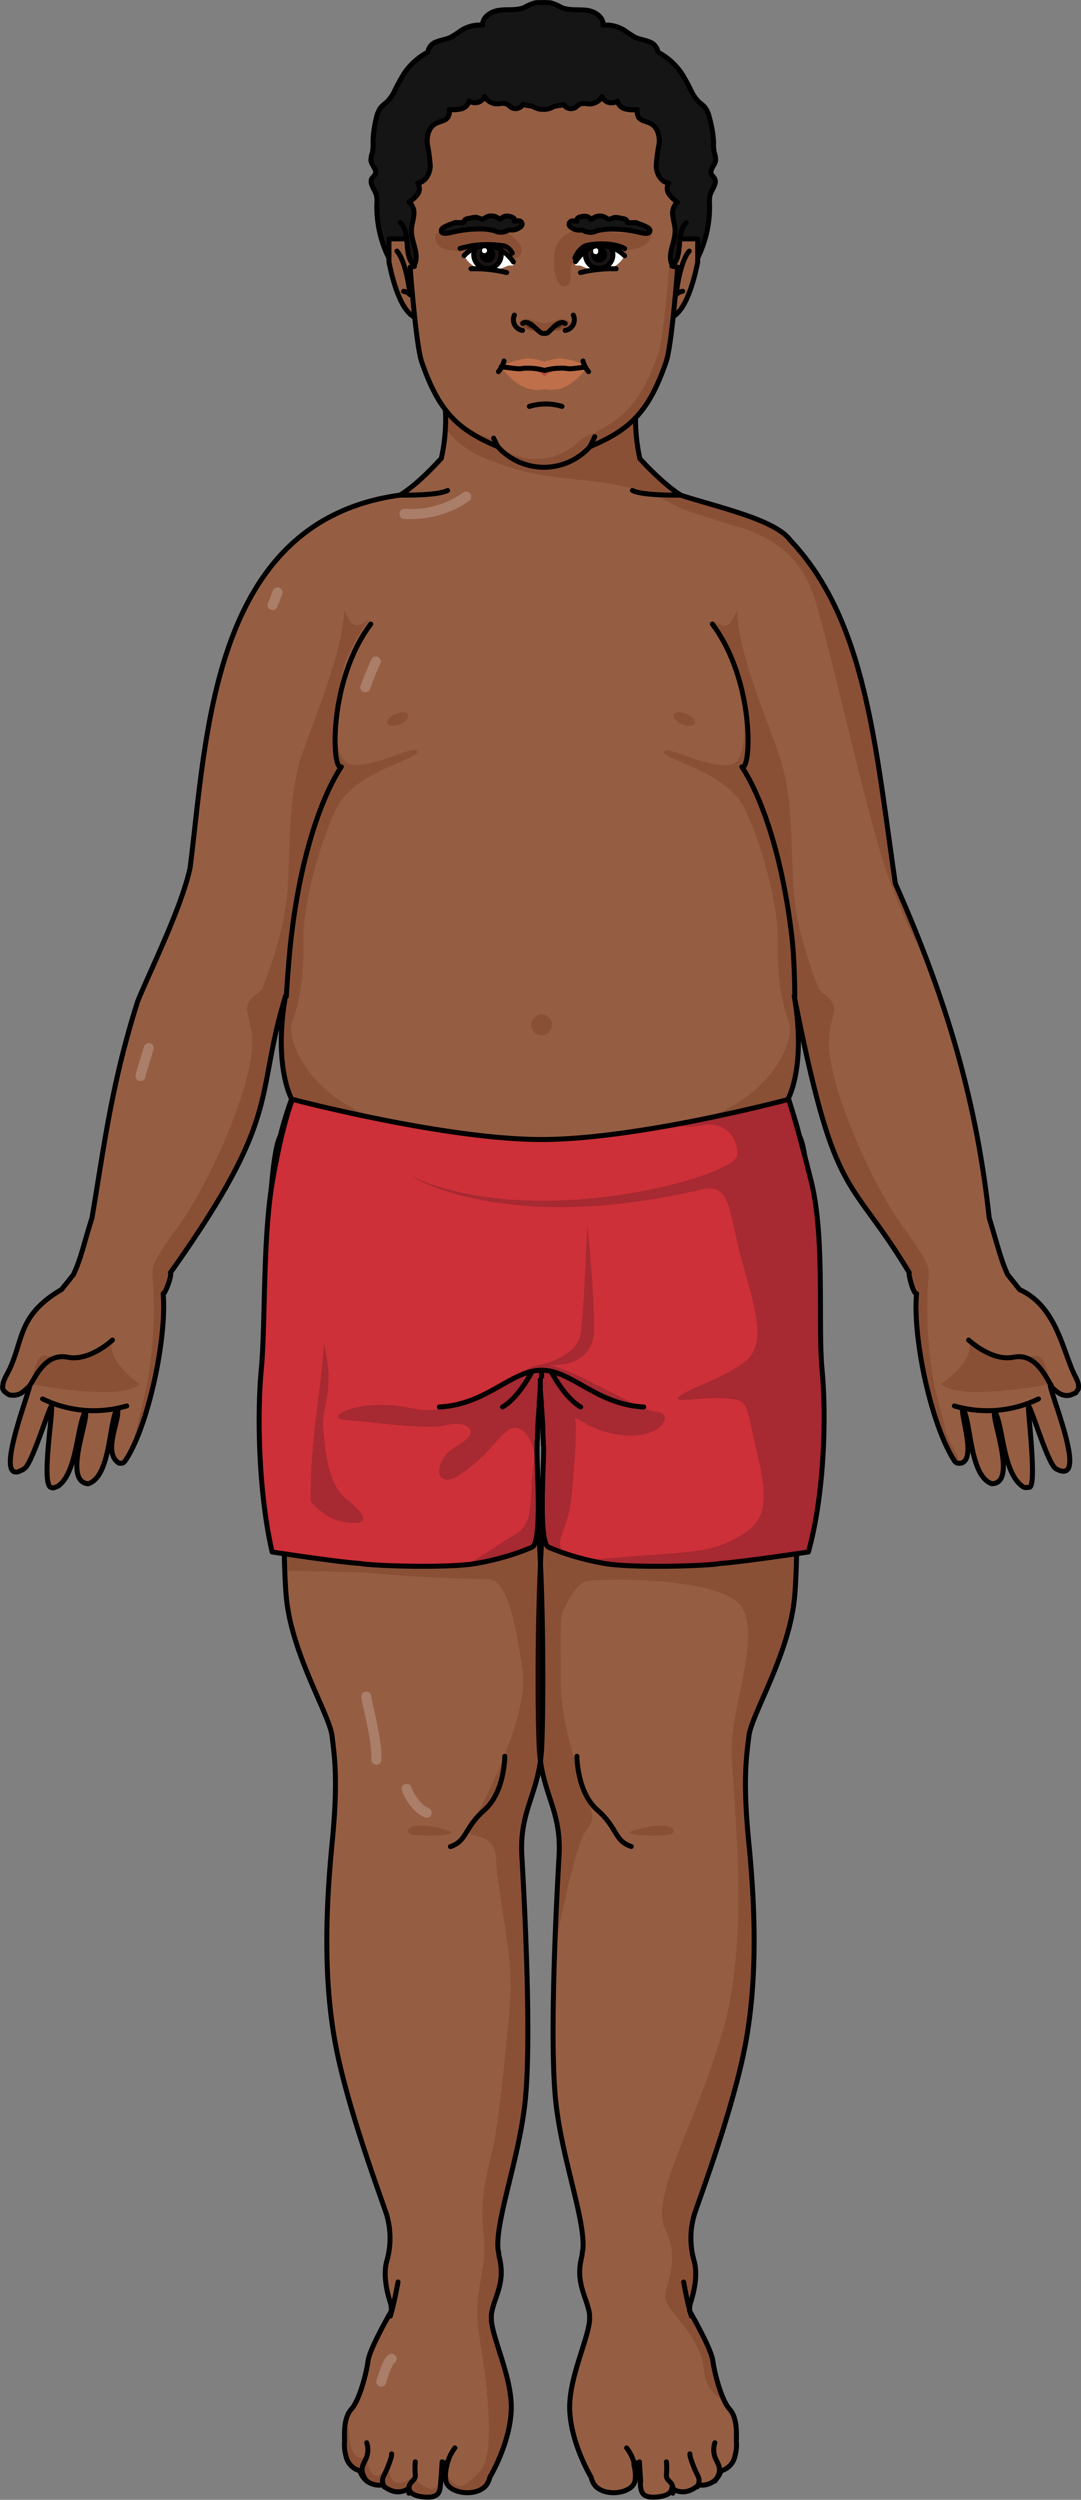 <svg id="Camada_1" data-name="Camada 1" xmlns="http://www.w3.org/2000/svg" xmlns:xlink="http://www.w3.org/1999/xlink" width="217.36" height="502.24" viewBox="0 0 217.36 502.24"><rect x="0" y="0" width="217.36" height="502.24" fill="#808080" stroke="none"/><defs><clipPath id="clip-path"><path d="M93.31,51.41a6.45,6.45,0,0,1,4.8-2.14c2.86.14,5.29,3.1,5.22,3.73s-.65.13-1.43.49a8.71,8.71,0,0,1-5.15.71A6.23,6.23,0,0,1,93.31,51.41Z" fill="none"/></clipPath><clipPath id="clip-path-2"><path d="M125.6,51.41a6.45,6.45,0,0,0-4.8-2.14c-2.86.14-5.29,3.1-5.22,3.73s.65.13,1.43.49a8.71,8.71,0,0,0,5.15.71A6.23,6.23,0,0,0,125.6,51.41Z" fill="none"/></clipPath></defs><title>afro_boy_fat_anatomic_front</title><path d="M143.05,35c-.45-.91.73-1.8.85-2.8a4.6,4.6,0,0,0-.3-1.62,9.71,9.71,0,0,1-.12-2.09,21.62,21.62,0,0,0-.84-4.85,5.08,5.08,0,0,0-1-2.2,11.54,11.54,0,0,0-1.06-.91,7.5,7.5,0,0,1-1.56-2.21,37.91,37.91,0,0,0-2-3.64,13.15,13.15,0,0,0-4.72-4.2,2.6,2.6,0,0,0-1.83-2.11c-.92-.37-1.94-.48-2.82-.91a21.56,21.56,0,0,1-2-1.31,7.09,7.09,0,0,0-4.39-1.1c.12-1.68-1.73-2.83-3.4-3s-3.43.1-5-.56a8.09,8.09,0,0,0-2.24-.94,28.44,28.44,0,0,0-2.92,0,8.09,8.09,0,0,0-2.24.94c-1.55.66-3.31.36-5,.56s-3.52,1.36-3.4,3a7.06,7.06,0,0,0-4.38,1.1,23,23,0,0,1-2,1.31c-.89.43-1.9.54-2.82.91a2.58,2.58,0,0,0-1.83,2.11,13,13,0,0,0-4.72,4.2,37.91,37.91,0,0,0-2,3.64,7.69,7.69,0,0,1-1.56,2.21,11.54,11.54,0,0,0-1.06.91,5.08,5.08,0,0,0-1,2.2A21.63,21.63,0,0,0,75,28.52a9.71,9.71,0,0,1-.11,2.09,4.61,4.61,0,0,0-.31,1.62c.13,1,1.31,1.89.86,2.8a8.81,8.81,0,0,1-.62.75c-.68,1,.54,2.26.87,3.46a5.48,5.48,0,0,1,.09,1.62,23.08,23.08,0,0,0,2.45,11.07l31,.43,31-.43a23.07,23.07,0,0,0,2.44-11.07,5.49,5.49,0,0,1,.1-1.62c.32-1.2,1.54-2.42.86-3.46C143.48,35.51,143.19,35.32,143.05,35Z" fill="#151516" stroke="#000" stroke-linecap="round" stroke-linejoin="round"/><path d="M107.94,291.78c0-3.35.84-13.59,1-15,.08,1,.49,5.9.75,10.05.11-2.18.16-4.36.08-6.55-.15-4.34-.53-8.68-.78-13-.45-7.72-.78-15.45-.85-23.18H67.47l-.15,1.85-1.75.13s-4.54,10.74-8,33.52c0,0-1.06,29.79,0,41.28s8.67,23.51,9.2,27.93,1.23,9,0,21.57-1.81,27,.68,40.3,9.61,32,10.3,34.3a16.64,16.64,0,0,1,0,9.37c-.79,3,.21,6.68.8,8.46a8.94,8.94,0,0,1,.15,1.48c-.94,1.64-4.38,7.75-4.69,10-.35,2.65-1.76,7.95-3.35,9.72s-1.4,4.86-1.38,6.45a8.33,8.33,0,0,0,.26,2.87,3.87,3.87,0,0,0,2.83,3.08,4,4,0,0,0,4.5,2.83c3,2.7,5.4.64,5.4.64s-.26,1.54,3.08,1.8,3.13-1.41,3.3-3.47.34-3.43,1-3.43-.34,1.2,0,3.6,5.49,3.43,7.88,1.2a4,4,0,0,0,.95-1.86h0s4.14-6.83,4.32-13.72c.16-6.2-3.62-13.73-4-17.81V465c.53-3.6,3-6.32,1.52-11.81,0,0,0-.06,0-.1a9.38,9.38,0,0,0-.19-1.2c-.48-6.1,4.36-18.43,5.51-30.16,1.24-12.64-.18-39.51-.71-48.88s3.58-12.55,4-21.92c.38-8.53.37-31.41-.79-45.33C108.33,300.77,107.94,294.07,107.94,291.78Z" fill="#955e43"/><path d="M109.43,291.78c0-3.35-.84-13.59-1-15-.08,1-.48,5.9-.74,10.05-.11-2.18-.16-4.36-.09-6.55.15-4.34.53-8.68.78-13,.45-7.72.78-15.45.86-23.18h40.63c0,.61.09,1.23.14,1.85l1.76.13s4.53,10.74,8,33.52c0,0,1.06,29.79,0,41.28s-8.66,23.51-9.19,27.93-1.24,9,0,21.57,1.8,27-.69,40.3-9.6,32-10.29,34.3a16.55,16.55,0,0,0,0,9.37c.79,3-.21,6.68-.81,8.46a7.93,7.93,0,0,0-.14,1.48c.94,1.64,4.38,7.75,4.68,10,.35,2.65,1.77,7.95,3.36,9.72s1.39,4.86,1.37,6.45a7.87,7.87,0,0,1-.26,2.87,3.85,3.85,0,0,1-2.83,3.08,4,4,0,0,1-4.5,2.83c-3,2.7-5.4.64-5.4.64s.26,1.54-3.08,1.8-3.13-1.41-3.3-3.47-.34-3.43-1-3.43.35,1.2,0,3.6-5.48,3.43-7.88,1.2a4,4,0,0,1-.94-1.86h0s-4.14-6.83-4.32-13.72c-.16-6.2,3.62-13.73,4-17.81V465c-.53-3.6-3-6.32-1.52-11.81,0,0,0-.06,0-.1a7.89,7.89,0,0,1,.18-1.2c.48-6.1-4.36-18.43-5.51-30.16-1.23-12.64.18-39.51.71-48.88s-3.58-12.55-4-21.92c-.38-8.53-.37-31.41.8-45.33C109,300.77,109.43,294.07,109.43,291.78Z" fill="#955e43"/><path d="M109,284.05c.21,3,.4,6.14.4,7.73,0,2.29-.39,9-.16,13.81-1.17,13.92-1.18,36.8-.8,45.33.42,9.37,4.53,12.55,4,21.92-.22,4-.6,11-.87,18.81h0s3.82-20.72,6.28-23.85.74-4.17-.39-7.82-4.81-14.46-4.72-22.3-.29-12.42.57-14.17c0,0,2.26-5.31,4.64-5.84s28.64-1.06,31.56,5.84-2.39,19.36-2.39,27.84,3.72,35.8-1.32,54.9-15.38,35-12.06,41.63-.4,11.61,0,14,7.28,7.64,7.81,14.31c.32,4,2.62,5.11,4.39,6.62a30,30,0,0,1-2.56-8.52c-.3-2.29-3.74-8.4-4.68-10a7.93,7.93,0,0,1,.14-1.48c.6-1.78,1.6-5.49.81-8.46a16.55,16.55,0,0,1,0-9.37c.69-2.3,7.8-21,10.29-34.3s1.92-27.75.69-40.3-.53-17.15,0-21.57,8.13-16.44,9.19-27.93c.7-7.61.47-23.24.24-32.93Z" fill="#601b00" opacity="0.2"/><path d="M107.73,286.83c.06-.93.12-1.9.19-2.86l-.29,0C107.65,284.91,107.68,285.87,107.73,286.83Z" fill="#601b00" opacity="0.2"/><path d="M148.07,487.51a4.15,4.15,0,0,0,.07.79C148.12,488,148.1,487.78,148.07,487.51Z" fill="#601b00" opacity="0.2"/><path d="M109.43,291.78c0-3.35-.84-13.59-1-15-.08,1-.48,5.9-.74,10.05-.11-2.18-.16-4.36-.09-6.55.15-4.34.53-8.68.78-13,.45-7.72.78-15.45.86-23.18h40.63c0,.61.09,1.23.14,1.85l1.76.13s4.53,10.74,8,33.52c0,0,1.06,29.79,0,41.28s-8.66,23.51-9.19,27.93-1.24,9,0,21.57,1.8,27-.69,40.3-9.6,32-10.29,34.3a16.55,16.55,0,0,0,0,9.37c.79,3-.21,6.68-.81,8.46a7.93,7.93,0,0,0-.14,1.48c.94,1.64,4.38,7.75,4.68,10,.35,2.65,1.77,7.95,3.36,9.72s1.39,4.86,1.37,6.45a7.87,7.87,0,0,1-.26,2.87,3.85,3.85,0,0,1-2.83,3.08,4,4,0,0,1-4.5,2.83c-3,2.7-5.4.64-5.4.64s.26,1.54-3.08,1.8-3.13-1.41-3.3-3.47-.34-3.43-1-3.43.35,1.2,0,3.6-5.48,3.43-7.88,1.2a4,4,0,0,1-.94-1.86h0s-4.14-6.83-4.32-13.72c-.16-6.2,3.62-13.73,4-17.81V465c-.53-3.6-3-6.32-1.52-11.81,0,0,0-.06,0-.1a7.89,7.89,0,0,1,.18-1.2c.48-6.1-4.36-18.43-5.51-30.16-1.23-12.64.18-39.51.71-48.88s-3.58-12.55-4-21.92c-.38-8.53-.37-31.41.8-45.33C109,300.77,109.43,294.07,109.43,291.78Z" fill="none" stroke="#000" stroke-linecap="round" stroke-linejoin="round"/><path d="M216.24,279.87c.28-.22,0,0,.56-.75.22-1-.14-1.72-.77-2.95-2.39-4.93-3.65-13.74-11-17.07-.81-1-1.64-2.07-2.4-3-1.3-2.72-2-5.75-3.73-11.41-2.53-23.45-8.59-44-18.86-67.15-4.05-27.52-5.8-52.76-21.13-69-3-4.06-13.58-6.38-21.9-9-2.57-1.5-6.41-5.21-8.35-7.4a37,37,0,0,1-.87-8.09,39.5,39.5,0,0,1,1.3-9.54H88.31A39.5,39.5,0,0,1,89.61,84a37,37,0,0,1-.87,8.09c-2,2.15-5.27,5.57-8.33,7.39-37.94,5.18-38.79,48.3-42.19,74.9-1.74,8-7.93,20.42-10.53,26.78C22.44,217.7,21,229.88,18.5,244.67c-1.74,5.51-2.12,7.91-3.73,11.41-.76.95-1.59,2-2.4,3-9.29,5.44-7.46,10.64-11,17.07a11.36,11.36,0,0,0-.71,1.6h0c-.1.88-.51,1.44.91,2.32a.94.94,0,0,0,.62.22,3.15,3.15,0,0,0,2.47-.69A10.38,10.38,0,0,0,6,278.37c-.73,3.19-7.69,21-1.14,16.72h0v0c1.52-.84,4.7-11.49,5.5-12.64.31,1.41-2,15.22-.22,16.35h0l0,0h0c.62.16.27.28,1.43-.16,3.95-2.54,3.88-12.27,5.58-15,.77,1.48-4.39,13.49.28,14.43a.89.89,0,0,0,.43,0h0c4.45-1.66,4-12.35,5.74-15.1.74,2-3.17,8.88.35,11l.08,0s0,0,0,0h0c.66,0,.76.17,1.54-1.08,4.57-7.52,8-24.65,7.23-33,.27.39,1.84-3.64,1.47-4.19,22.72-32,16.81-34.74,23.14-55.6-2.47,14.18,1.23,20.69,1.23,20.69a76.87,76.87,0,0,0-2.31,7.53c-3,5.45-3.16,49.2-2.46,53.28h0l33-17.52-.52-20.74.64-3.7h43.12l.64,3.7-.52,20.74,33,17.52h0c.74-4.18.5-48.14-2.46-53.28a74.13,74.13,0,0,0-2.31-7.53s3.7-6.51,1.23-20.69c8.31,42,10.82,35.21,23.14,55.6-.29-.17.77,4.39,1.47,4.19-.8,8.41,2.63,25.23,7.23,33,.33.36.42,1.24,1.54,1.08h.08l.08,0c3.17-.78-.16-9.86.35-11,1.73,2.54,1.29,13.33,5.75,15.1h0a.85.85,0,0,0,.42,0c4.72-.57-.52-13.31.28-14.43,1.71,2.72,1.54,12.16,5.58,15,.22.13.3.33,1.43.16h0l0,0h0c1.48-.6-.46-15.75-.23-16.35.8,1,3.87,11.63,5.5,12.64v0h0c6.59,3.6-.46-13.38-1.14-16.72.65.6,2.05,2.34,3.84,1.95a.94.94,0,0,0,.62-.22A3.54,3.54,0,0,0,216.24,279.87Z" fill="#955e43"/><path d="M53.76,260.59a21.66,21.66,0,0,0,.64-2.3c.37-1.77,1.65-3.3,2.62-4.88,1.12-1.81,2.26-3.61,3.4-5.41,2.2-3.45,4.44-6.86,6.79-10.21,1.93-2.77,3.93-5.51,6.13-8.09a18.2,18.2,0,0,1,4.72-4.41c-15-3.66-20.8-16-19.26-20.09s2.33-9.09,2.2-16.12,3-18.9,6.6-26.54S84.27,152.61,83.88,151s-8.92,3.52-13.44,2.55-2.2-15.75-1.55-18.66,3.75-8.73,5.67-10.66c-3.63,2.78-4.12.84-5.41-1.7,0,7.39-5.17,19.87-8.4,29s-2.2,21.32-3.17,29.56-4.9,17.63-4.92,17.68a10.07,10.07,0,0,1-1.16,1c-3.7,2.76-.51,4.42-.83,10.48-.5,9.51-8.68,27.5-14.6,35.78s-5.63,8.1-5.28,11.91a86.29,86.29,0,0,1-1.26,20.28c-.7,3.37-1.55,6.81-2.46,10.14-.07.26-.19,1.43-.32,2.68C30.8,282.85,33.69,267.67,33,260c.27.39,1.84-3.64,1.47-4.19,22.72-32,16.81-34.74,23.14-55.6-2.47,14.18,1.23,20.69,1.23,20.69a76.87,76.87,0,0,0-2.31,7.53C54.77,231.51,54,247,53.76,260.59Z" fill="#601b00" opacity="0.2"/><path d="M190.69,289.11a14.22,14.22,0,0,1-.91-3.31c-.59-2.53-1.4-5-1.93-7.56A86.29,86.29,0,0,1,186.59,258c.35-3.81.64-3.62-5.28-11.91s-14.1-26.27-14.6-35.78c-.32-6.06,2.87-7.72-.83-10.48a10.07,10.07,0,0,1-1.16-1s-3.95-9.46-4.92-17.68.07-20.47-3.17-29.56-8.4-21.57-8.4-29c-1.29,2.54-1.78,4.48-5.41,1.7,1.92,1.93,5,7.75,5.67,10.66s3,17.69-1.55,18.66-13.05-4.12-13.44-2.55,12.67,3.88,16.28,11.51,6.73,19.51,6.6,26.54.65,12,2.2,16.12-4.27,16.43-19.26,20.09c2.12,1.16,3.77,3.26,5.25,5,2.47,3,4.69,6.11,6.86,9.27,2.58,3.77,5,7.6,7.47,11.47,1.58,2.52,3,5,4.68,7.36-.28-13.08-1.09-27.25-2.69-30a74.13,74.13,0,0,0-2.31-7.53s3.7-6.51,1.23-20.69c8.31,42,10.82,35.2,23.14,55.6-.29-.17.77,4.39,1.47,4.19-.8,8.41,2.63,25.23,7.23,33,.26.28.38.87.95,1.05a2,2,0,0,0-.09-1.53C192,291.31,191.26,290.26,190.69,289.11Z" fill="#601b00" opacity="0.2"/><path d="M73.74,493.6c1,7.19,4.24,2,4.24,2,.82,6.17,5.52,1.57,5.52,1.57s-.31,1.54,2.48,2.7c1.44.61,2.08-.54,2.61-1.46-.15,2,0,3.54-3.29,3.29s-3.08-1.8-3.08-1.8-2.44,2.06-5.4-.64a4,4,0,0,1-4.5-2.83,3.87,3.87,0,0,1-2.83-3.08,7.76,7.76,0,0,1,.67-5.89c0,.11,0,.22,0,.34C70.19,495.71,73.74,493.6,73.74,493.6Z" fill="#601b00" opacity="0.2"/><path d="M107.94,291.78c0-3.35.84-13.59,1-15,.08,1,.49,5.9.75,10.05.11-2.18.16-4.36.08-6.55-.15-4.34-.53-8.68-.78-13-.45-7.72-.78-15.45-.85-23.18H67.47l-.15,1.85-1.75.13s-4.54,10.74-8,33.52c0,0-.8,22.53-.31,36,7,.1,15.08.25,17.16.45,7.43.7,19.47,1.24,23.65,1.24s5.57,9.52,7,18.11-7.4,26.39-10.18,30.8,4.64.46,4.87,7.43,3.41,18.93,2.85,27.47-2.34,24.69-3.27,29.33-3.06,10.53-2.13,18.43S94.8,460,96.42,469.7s3.25,23.68,0,26.93-4.18,3.72-6,1.4c-.33-.42-.6-.58-.82-.59a6.64,6.64,0,0,0,.06,1h0a1.6,1.6,0,0,0,.11.39.37.37,0,0,0,.05.11c0,.09.09.18.14.27a.61.61,0,0,1,.07.1,2.69,2.69,0,0,0,.27.32l.06,0a2.17,2.17,0,0,0,.29.24l.13.1.28.16.15.09.43.19.19.07.29.09.26.07.25.05.28.06.15,0c.21,0,.43,0,.65.05h.73a6.93,6.93,0,0,0,.78-.1h0c.21,0,.42-.1.63-.16h0a4.73,4.73,0,0,0,.62-.25,4.11,4.11,0,0,0,1-.69,4,4,0,0,0,.95-1.86h0s4.14-6.83,4.32-13.72c.16-6.2-3.62-13.73-4-17.81V465h0a29.15,29.15,0,0,1,1.3-4.5v0c.06-.19.11-.38.17-.56s0-.11,0-.16l.12-.49a2.25,2.25,0,0,0,0-.22,3.55,3.55,0,0,0,.09-.47,2.21,2.21,0,0,0,.05-.25l.06-.47,0-.28a3.83,3.83,0,0,0,0-.47c0-.11,0-.21,0-.32v-.49c0-.11,0-.22,0-.33s0-.35,0-.53,0-.22,0-.34-.06-.4-.09-.6,0-.21,0-.31c-.06-.32-.14-.64-.22-1,0,0,0-.06,0-.1a9.38,9.38,0,0,0-.19-1.2c-.48-6.1,4.36-18.43,5.51-30.16,1.24-12.64-.18-39.51-.71-48.88s3.58-12.55,4-21.92c.38-8.53.37-31.41-.79-45.33C108.33,300.77,107.94,294.07,107.94,291.78Z" fill="#601b00" opacity="0.2"/><path d="M90.15,367.78c3.4,1-6.27,1.39-7.66.69S82.49,365.45,90.15,367.78Z" fill="#601b00" opacity="0.2"/><path d="M107.94,291.78c0-3.35.84-13.59,1-15,.08,1,.49,5.9.75,10.05.11-2.18.16-4.36.08-6.55-.15-4.34-.53-8.68-.78-13-.45-7.72-.78-15.45-.85-23.18H67.47l-.15,1.85-1.75.13s-4.54,10.74-8,33.52c0,0-1.06,29.79,0,41.28s8.67,23.51,9.2,27.93,1.23,9,0,21.57-1.81,27,.68,40.3,9.61,32,10.3,34.3a16.64,16.64,0,0,1,0,9.37c-.79,3,.21,6.68.8,8.46a8.94,8.94,0,0,1,.15,1.48c-.94,1.64-4.38,7.75-4.69,10-.35,2.65-1.76,7.95-3.35,9.72s-1.4,4.86-1.38,6.45a8.33,8.33,0,0,0,.26,2.87,3.87,3.87,0,0,0,2.83,3.08,4,4,0,0,0,4.5,2.83c3,2.7,5.4.64,5.4.64s-.26,1.54,3.08,1.8,3.13-1.41,3.3-3.47.34-3.43,1-3.43-.34,1.2,0,3.6,5.49,3.43,7.88,1.2a4,4,0,0,0,.95-1.86h0s4.14-6.83,4.32-13.72c.16-6.2-3.62-13.73-4-17.81V465c.53-3.6,3-6.32,1.52-11.81,0,0,0-.06,0-.1a9.38,9.38,0,0,0-.19-1.2c-.48-6.1,4.36-18.43,5.51-30.16,1.24-12.64-.18-39.51-.71-48.88s3.58-12.55,4-21.92c.38-8.53.37-31.41-.79-45.33C108.33,300.77,107.94,294.07,107.94,291.78Z" fill="none" stroke="#000" stroke-linecap="round" stroke-linejoin="round"/><path d="M22.61,269.23s-3.54,4.64-13.33,3.18c0,0-2.08-1-3,5.67,0,0,18,3.62,21.83,0C28.14,278.05,21.14,273.48,22.61,269.23Z" fill="#601b00" opacity="0.2"/><path d="M8.57,281.06a23.54,23.54,0,0,0,16.91,1.41" fill="none" stroke="#000" stroke-linecap="round" stroke-linejoin="round"/><path d="M77.87,145.33c.23.58,1.37.66,2.54.18s1.92-1.34,1.68-1.91-1.37-.66-2.54-.18S77.63,144.75,77.87,145.33Z" fill="#601b00" opacity="0.2"/><path d="M139.71,145.33c-.24.58-1.37.66-2.54.18s-1.92-1.34-1.69-1.91,1.38-.66,2.55-.18S140,144.75,139.71,145.33Z" fill="#601b00" opacity="0.2"/><path d="M106.83,205.92a2.09,2.09,0,1,0,2.08-2.09A2.09,2.09,0,0,0,106.83,205.92Z" fill="#601b00" opacity="0.2"/><path d="M180,177.52c-4.05-27.52-5.8-52.76-21.13-69-3-4.06-13.58-6.38-21.9-9-2.57-1.5-6.41-5.21-8.35-7.4a37,37,0,0,1-.87-8.09,39.5,39.5,0,0,1,1.3-9.54H91.53a8.56,8.56,0,0,0-1.36.81,5.19,5.19,0,0,0-1.33,1.4A50.51,50.51,0,0,1,89.61,84c0,.68,0,1.38-.07,2.08v0a18,18,0,0,0,7.22,5.66,50.39,50.39,0,0,0,14.8,4.07c2.23.32,4.48.56,6.72.78a72.55,72.55,0,0,1,10.75,2c3.54.89,6.39,3.15,9.83,4.27,3.15,1,6.3,2.06,9.49,3,8.44,2.38,13.47,7.35,15.72,15.27,3.33,11.75,6,23.69,9,35.52,2.46,9.64,4.93,19.35,9.14,28.45,1.19,2.58,2.52,5.1,3.89,7.6Q183.37,185.11,180,177.52Z" fill="#601b00" opacity="0.2"/><path d="M80.82,104.14a1.19,1.19,0,0,0,.42.11c8.11.43,12.93-3.51,13.13-3.68A1,1,0,0,0,93.09,99h0a18.07,18.07,0,0,1-11.75,3.22,1,1,0,0,0-1,1A1,1,0,0,0,80.82,104.14Z" fill="#fff" opacity="0.2"/><path d="M76,132a1,1,0,0,0-1.33.49c-1.08,2.31-2.11,5.12-2.16,5.24a1,1,0,0,0,1.88.69s1-2.86,2.09-5.09A1,1,0,0,0,76,132Z" fill="#fff" opacity="0.2"/><path d="M54.82,122.56a1,1,0,0,0,.92-.63l1-2.53a1,1,0,0,0-1.86-.75l-1,2.54a1,1,0,0,0,.55,1.3A1,1,0,0,0,54.82,122.56Z" fill="#fff" opacity="0.2"/><path d="M28.1,217.19a1,1,0,0,0,1.14-.83c.07-.47,1-3.49,1.63-5.49a1,1,0,0,0-.65-1.26,1,1,0,0,0-1.26.65c-.26.83-1.57,5-1.69,5.79A1,1,0,0,0,28.1,217.19Z" fill="#fff" opacity="0.2"/><path d="M75.67,354.56a1,1,0,0,0,1-.93c.2-2.67-.92-7.71-1.59-10.71-.2-.91-.41-1.85-.43-2.06a1,1,0,0,0-2,0,16.54,16.54,0,0,0,.47,2.46c.61,2.71,1.73,7.76,1.56,10.14a1,1,0,0,0,.93,1.07Z" fill="#fff" opacity="0.2"/><path d="M85.8,365.21a1,1,0,0,0,.42-1.91c-2.36-1.08-3.52-4.21-3.53-4.25a1,1,0,0,0-1.28-.6,1,1,0,0,0-.6,1.28c.06.16,1.44,4,4.58,5.39A1,1,0,0,0,85.8,365.21Z" fill="#fff" opacity="0.2"/><path d="M76.68,479.5a1,1,0,0,0,.95-.68l.14-.45a13.37,13.37,0,0,1,1.4-3.54,1,1,0,0,0-.78-1.84c-.86.29-1.48,1.45-2.53,4.79l-.13.4a1,1,0,0,0,.63,1.27A1.25,1.25,0,0,0,76.68,479.5Z" fill="#fff" opacity="0.2"/><path d="M216.24,279.87c.28-.22,0,0,.56-.75.22-1-.14-1.72-.77-2.95-2.39-4.93-3.65-13.74-11-17.07-.81-1-1.64-2.07-2.4-3-1.3-2.72-2-5.75-3.73-11.41-2.53-23.45-8.59-44-18.86-67.15-4.05-27.52-5.8-52.76-21.13-69-3-4.06-13.58-6.38-21.9-9-2.57-1.5-6.41-5.21-8.35-7.4a37,37,0,0,1-.87-8.09,39.5,39.5,0,0,1,1.3-9.54H88.31A39.5,39.5,0,0,1,89.61,84a37,37,0,0,1-.87,8.09c-2,2.15-5.27,5.57-8.33,7.39-37.94,5.18-38.79,48.3-42.19,74.9-1.74,8-7.93,20.42-10.53,26.78C22.44,217.7,21,229.88,18.5,244.67c-1.74,5.51-2.12,7.91-3.73,11.41-.76.95-1.59,2-2.4,3-9.29,5.44-7.46,10.64-11,17.07a11.36,11.36,0,0,0-.71,1.6h0c-.1.88-.51,1.44.91,2.32a.94.94,0,0,0,.62.22,3.15,3.15,0,0,0,2.47-.69A10.38,10.38,0,0,0,6,278.37c-.73,3.19-7.69,21-1.14,16.72h0v0c1.52-.84,4.7-11.49,5.5-12.64.31,1.41-2,15.22-.22,16.35h0l0,0h0c.62.16.27.28,1.43-.16,3.95-2.54,3.88-12.27,5.58-15,.77,1.48-4.39,13.49.28,14.43a.89.89,0,0,0,.43,0h0c4.45-1.66,4-12.35,5.74-15.1.74,2-3.17,8.88.35,11l.08,0s0,0,0,0h0c.66,0,.76.17,1.54-1.08,4.57-7.52,8-24.65,7.23-33,.27.39,1.84-3.64,1.47-4.19,22.72-32,16.81-34.74,23.14-55.6-2.47,14.18,1.23,20.69,1.23,20.69a76.87,76.87,0,0,0-2.31,7.53c-3,5.45-3.16,49.2-2.46,53.28h0l33-17.52-.52-20.74.64-3.7h43.12l.64,3.7-.52,20.74,33,17.52h0c.74-4.18.5-48.14-2.46-53.28a74.13,74.13,0,0,0-2.31-7.53s3.7-6.51,1.23-20.69c8.31,42,10.82,35.21,23.14,55.6-.29-.17.77,4.39,1.47,4.19-.8,8.41,2.63,25.23,7.23,33,.33.36.42,1.24,1.54,1.08h.08l.08,0c3.17-.78-.16-9.86.35-11,1.73,2.54,1.29,13.33,5.75,15.1h0a.85.85,0,0,0,.42,0c4.72-.57-.52-13.31.28-14.43,1.71,2.72,1.54,12.16,5.58,15,.22.13.3.33,1.43.16h0l0,0h0c1.48-.6-.46-15.75-.23-16.35.8,1,3.87,11.63,5.5,12.64v0h0c6.59,3.6-.46-13.38-1.14-16.72.65.6,2.05,2.34,3.84,1.95a.94.94,0,0,0,.62-.22A3.54,3.54,0,0,0,216.24,279.87Z" fill="none" stroke="#000" stroke-linecap="round" stroke-linejoin="round"/><path d="M101.5,352.86s0,7.2-4.11,10.8S94,369.83,90.57,371" fill="none" stroke="#000" stroke-linecap="round" stroke-linejoin="round"/><path d="M91.47,491.81a8.91,8.91,0,0,0-1.64,3.58" fill="none" stroke="#000" stroke-linecap="round" stroke-linejoin="round"/><line x1="88.9" y1="494.6" x2="88.66" y2="498.61" fill="none" stroke="#000" stroke-linecap="round" stroke-linejoin="round"/><path d="M83.5,494.6a14.87,14.87,0,0,0,0,2.58c.13,1.55-1.66,1.14-1.28,3.73" fill="none" stroke="#000" stroke-linecap="round" stroke-linejoin="round"/><path d="M78.75,493c0,.39,0,.64-.77,2.64s-1.55,2.35-.71,4" fill="none" stroke="#000" stroke-linecap="round" stroke-linejoin="round"/><path d="M73.74,490.78a4.58,4.58,0,0,1,0,2.82c-.52,1.43-1.81,2.42,0,4.88" fill="none" stroke="#000" stroke-linecap="round" stroke-linejoin="round"/><path d="M78.49,465.33c.86-2.91,1.54-6.85,1.54-6.85" fill="none" stroke="#000" stroke-linecap="round" stroke-linejoin="round"/><path d="M127.32,367.78c-3.39,1,6.27,1.39,7.66.69S135,365.45,127.32,367.78Z" fill="#601b00" opacity="0.2"/><path d="M116,352.86s0,7.2,4.12,10.8,3.34,6.17,6.81,7.32" fill="none" stroke="#000" stroke-linecap="round" stroke-linejoin="round"/><path d="M126,491.81a9,9,0,0,1,1.65,3.58" fill="none" stroke="#000" stroke-linecap="round" stroke-linejoin="round"/><line x1="128.57" y1="494.6" x2="128.82" y2="498.61" fill="none" stroke="#000" stroke-linecap="round" stroke-linejoin="round"/><path d="M134,494.6a13.73,13.73,0,0,1,0,2.58c-.13,1.55,1.67,1.14,1.28,3.73" fill="none" stroke="#000" stroke-linecap="round" stroke-linejoin="round"/><path d="M138.72,493c0,.39,0,.64.78,2.64s1.54,2.35.71,4" fill="none" stroke="#000" stroke-linecap="round" stroke-linejoin="round"/><path d="M143.74,490.78a4.5,4.5,0,0,0,0,2.82c.51,1.43,1.8,2.42,0,4.88" fill="none" stroke="#000" stroke-linecap="round" stroke-linejoin="round"/><path d="M139,465.33c-.86-2.91-1.54-6.85-1.54-6.85" fill="none" stroke="#000" stroke-linecap="round" stroke-linejoin="round"/><path id="changecolor" d="M165.3,275.26c-.86-9.1.63-26.57-2.19-37.92s-4.53-16.47-4.53-16.47-30.22,8.06-49.65,8.07-50.12-8.07-50.13-8.07-2,4.85-4,16.37-1.41,28.92-2.27,38S52,300,54.72,311.81c0,0,13,2,17.5,2.29h.11c2.52.52,17.85,1,23.49,0a54.18,54.18,0,0,0,8.72-2.29h0l.7-.26.64-.25.58-.23.52-.22c2-.86,1-15.45,1-19.06,0-.34,0-.75,0-1.21s0-.83.06-1.29,0-.91.07-1.4c0-.2,0-.4,0-.6a1.09,1.09,0,0,1,0-.18l.06-1.07s0-.07,0-.1c.08-1.18.16-2.4.25-3.55,0-.19,0-.37,0-.56.05-.75.11-1.46.16-2.1,0-.28,0-.55.06-.8s0-.36,0-.52,0-.47,0-.67,0-.4,0-.55c0,.15,0,.33,0,.55s0,.42,0,.67,0,.34,0,.52,0,.52.06.8c0,.64.11,1.35.16,2.1,0,.19,0,.37,0,.56.09,1.15.17,2.37.25,3.55,0,0,0,.07,0,.1l.06,1.07a1.09,1.09,0,0,1,0,.18c0,.2,0,.4,0,.6,0,.49.05,1,.07,1.4s0,.9.06,1.29,0,.87,0,1.21c0,3.61-1,18.2,1,19.06l.52.22.58.23.64.25.7.26h0a54.18,54.18,0,0,0,8.72,2.29c5.64,1,21,.53,23.48,0h.12c4.45-.33,17.49-2.29,17.49-2.29C165.82,300,166.16,284.36,165.3,275.26Z" fill="#cd3038"/><path d="M113.34,311.81h0Z" fill="#929497"/><path d="M165.3,275.26c-.86-9.1.63-26.57-2.19-37.92s-4.53-16.47-4.53-16.47-6.05,1-11.3,2.29h0c-3.52.87-7.87,1.86-12.59,2.78a16.2,16.2,0,0,0,6.4.17,5.61,5.61,0,0,1,7.11,6.09c-.34,4.06-40.61,15.57-65.65,4.06,0,0,18.82,12.06,58.54,2.71,5.75-1.35,5.42,4.06,7.79,13.2s5.75,17.59,1,21.31-9.81,4.74-12.86,6.77,3.72.34,8.46.68,4.4.34,6.09,8.12,4.06,14.89-1.35,18.61-9.14,4.06-19.29,4.74c-5.61.37-9.78.9-12.73.89h0l1.57.36.43.09,1.81.36.55.09.29,0,.33,0,.31,0,.28,0,.25,0h.07l.45.05h.31l.43,0,.43,0,.35,0h.48l.34,0,.53,0,.3,0h.06l.53,0h9.33l1.54-.05h.11l1.5-.06h.09l1.36-.07h0l.22,0,.41,0h0l.75-.06.19,0,.64-.06h0l.54-.07.21,0h0l.26-.05h.06a1,1,0,0,1,.25,0c3.94-.31,13.75-1.74,16.55-2.15l.53-.08.14,0,.09,0C165.82,300,166.16,284.36,165.3,275.26Z" fill="#0f131a" opacity="0.2"/><path d="M69.7,301.22c3.93,3.12,4.73,5.08.67,4.74-3-.25-5.26-1.43-7.87-4.21-.3-9.64,1.52-19.75,2.17-26.63.14-1.54.31-3.31.5-5.24.16.88.31,1.74.47,2.58C67,279.9,64.62,283,65,287S65.76,298.1,69.7,301.22Z" fill="#0f131a" opacity="0.2"/><path d="M93.6,314.38c4.28-2.15,7.48-4.73,9.93-6.05,4.4-2.37,2.71-8.8,3.72-13.54s-2.36-9.47-5.07-7.44-4.06,5.07-9.47,8.79-6.1-2.7-.68-5.75,1.35-5.07-2.37-4.06-14.55-.67-20-1,2.7-4.74,13.19-2.37,21-8.46,26.06-8.8,19,9.14,23,9.48,1,5.41-6.43,4.73-10.15-4.73-9.82-3,0,6.76-.67,14.55-3.72,9.47-1.72,11.93l-.69-.26-.64-.25-.58-.23-.52-.22c-2-.86-1-15.45-1-19.06,0-.34,0-.75,0-1.21s0-.83-.06-1.29,0-.91-.07-1.4c0-.2,0-.4,0-.6a1.09,1.09,0,0,0,0-.18L109.6,286s0-.07,0-.1c-.08-1.18-.16-2.4-.25-3.55,0-.19,0-.37,0-.56,0-.75-.11-1.46-.16-2.1,0-.28,0-.55-.06-.8s0-.36,0-.52,0-.47,0-.67c0-.36,0-.64-.07-.83a.19.19,0,0,0,0-.08c0-.14,0-.21,0-.21h0a1.66,1.66,0,0,1,0,.21v0c0,.23-.06.65-.1,1.19l0,.37c0,.26,0,.55-.07.85a.76.76,0,0,1,0,.15c0,.16,0,.34,0,.52,0,.52-.08,1.1-.13,1.69q0,.6-.09,1.23c0,.05,0,.11,0,.16s0,.37,0,.55,0,.39,0,.59c0,.35,0,.7-.08,1.05,0,.07,0,.14,0,.2,0,.22,0,.43,0,.64,0,.42-.06.84-.08,1.25,0,.2,0,.4,0,.6,0,.49,0,1-.07,1.4s0,.9-.06,1.29,0,.87,0,1.21c0,3.61,1,18.2-1,19.06l-.4.17-.43.18c-.52.21-1.12.44-1.81.69a53.8,53.8,0,0,1-8.52,2.22C95.14,314.21,94.41,314.3,93.6,314.38Z" fill="#0f131a" opacity="0.2"/><path d="M165.3,275.26c-.86-9.1.63-26.57-2.19-37.92s-4.53-16.47-4.53-16.47-30.22,8.06-49.65,8.07-50.12-8.07-50.13-8.07-2,4.85-4,16.37-1.41,28.92-2.27,38S52,300,54.72,311.81c0,0,13,2,17.5,2.29h.11c2.52.52,17.85,1,23.49,0a54.18,54.18,0,0,0,8.72-2.29h0l.7-.26.64-.25.58-.23.52-.22c2-.86,1-15.45,1-19.06,0-.34,0-.75,0-1.21s0-.83.06-1.29,0-.91.07-1.4c0-.2,0-.4,0-.6a1.09,1.09,0,0,1,0-.18l.06-1.07s0-.07,0-.1c.08-1.18.16-2.4.25-3.55,0-.19,0-.37,0-.56.05-.75.11-1.46.16-2.1,0-.28,0-.55.06-.8s0-.36,0-.52,0-.47,0-.67,0-.4,0-.55c0,.15,0,.33,0,.55s0,.42,0,.67,0,.34,0,.52,0,.52.06.8c0,.64.11,1.35.16,2.1,0,.19,0,.37,0,.56.09,1.15.17,2.37.25,3.55,0,0,0,.07,0,.1l.06,1.07a1.09,1.09,0,0,1,0,.18c0,.2,0,.4,0,.6,0,.49.05,1,.07,1.4s0,.9.06,1.29,0,.87,0,1.21c0,3.61-1,18.2,1,19.06l.52.22.58.23.64.25.7.26h0a54.18,54.18,0,0,0,8.72,2.29c5.64,1,21,.53,23.48,0h.12c4.45-.33,17.49-2.29,17.49-2.29C165.82,300,166.16,284.36,165.3,275.26Z" fill="none" stroke="#000" stroke-linecap="round" stroke-linejoin="round"/><path d="M118.08,246.07s-.67,17.59-1.35,22-7.78,6.09-7.78,6.09,10.49,1.69,10.49-7.11S118.08,246.07,118.08,246.07Z" fill="#0f131a" opacity="0.2"/><path d="M74.55,125.38c-8.68,11.53-7.83,29.76-5.92,28.69,0,0-7.18,9.67-10.06,34.11-.57,4.82-1,12-1,12" fill="none" stroke="#000" stroke-linecap="round" stroke-linejoin="round"/><path d="M143.23,125.38c8.69,11.53,7.84,29.76,5.93,28.69,0,0,7.17,9.67,10.06,34.11.57,4.82.59,12,.59,12" fill="none" stroke="#000" stroke-linecap="round" stroke-linejoin="round"/><path d="M22.61,269.23s-4.59,4.33-9,3.45S7.28,276.39,6,278.37" fill="none" stroke="#000" stroke-linecap="round" stroke-linejoin="round"/><path d="M194.77,269.23s3.54,4.64,13.33,3.18c0,0,2.08-1,3,5.67,0,0-17.95,3.62-21.83,0C189.24,278.05,196.24,273.48,194.77,269.23Z" fill="#601b00" opacity="0.2"/><path d="M208.81,281.06a23.54,23.54,0,0,1-16.91,1.41" fill="none" stroke="#000" stroke-linecap="round" stroke-linejoin="round"/><path d="M194.77,269.23s4.59,4.33,9,3.45,6.34,3.71,7.62,5.69" fill="none" stroke="#000" stroke-linecap="round" stroke-linejoin="round"/><path d="M107.05,275.5c-.11,0-2.55,5.12-6,7.18" fill="none" stroke="#000" stroke-linecap="round" stroke-linejoin="round"/><path d="M129.44,282.68c-9.62-.52-14.43-7.39-20.55-7.39h0c-6.12,0-10.93,6.87-20.55,7.39" fill="none" stroke="#000" stroke-linecap="round" stroke-linejoin="round"/><path d="M110.75,275.5c.11,0,2.55,5.12,6,7.18" fill="none" stroke="#000" stroke-linecap="round" stroke-linejoin="round"/><line x1="108.89" y1="276.61" x2="108.89" y2="275.29" fill="none" stroke="#000" stroke-linecap="round" stroke-linejoin="round"/><path d="M85.3,63.42s-1.43,1.76-3.69-1.3-3.4-9.49-3.4-9.49V48h4.15" fill="#955e43"/><path d="M133.2,63.42s1.42,1.76,3.69-1.3,3.4-9.49,3.4-9.49V48h-4.16" fill="#955e43"/><path d="M85.3,63.42s-1.43,1.76-3.69-1.3-3.4-9.49-3.4-9.49V48h4.15" fill="none" stroke="#000" stroke-linecap="round" stroke-linejoin="round"/><path d="M133.2,63.42s1.42,1.76,3.69-1.3,3.4-9.49,3.4-9.49V48h-4.16" fill="none" stroke="#000" stroke-linecap="round" stroke-linejoin="round"/><path d="M109.21,13.35s-30,1.59-28.32,26.28c0,0,1.06,6.48,2.43,13.9l-.85.15s1.15,15.65,2.33,19.05c3.35,9.64,6.92,13.52,15.29,17a12.44,12.44,0,0,0,18.55,0c8.37-3.48,11.94-7.36,15.29-17,1.18-3.4,2.33-19.05,2.33-19.05l-1.15-.21c1.36-7.39,2.42-13.84,2.42-13.84C139.23,14.94,109.21,13.35,109.21,13.35Z" fill="#955e43"/><path d="M117.78,50.7a3.79,3.79,0,0,0-2.85,2.51c-.41,1.12.13,3.1-.6,3.94a1.16,1.16,0,0,1-1.13.39c-1.85-.44-1.87-4.6-1.79-6.07a5.35,5.35,0,0,1,3.28-4.82c3.62-1.59,7.75.49,11.56.13a37.11,37.11,0,0,1,3.8-.13c1.79,0,.52,1.92-.29,2.49a7.84,7.84,0,0,1-3.37,1.09c-2.58.38-5.18.19-7.77.38A8,8,0,0,0,117.78,50.7Z" fill="#601b00" opacity="0.2"/><path d="M98.66,50.76a13.65,13.65,0,0,1,1.51.73,7,7,0,0,0,3.31.36,1.54,1.54,0,0,0,.91-.31c1.77-1.58-1.32-4.32-2.62-4.89-3.62-1.59-7.74.49-11.56.13-.78-.07-2.09-.45-2.55.28a2.12,2.12,0,0,0,.53,2.3c1,.94,2.76,1,4,1.07,1.87.11,3.75,0,5.62.18A3.64,3.64,0,0,1,98.66,50.76Z" fill="#601b00" opacity="0.2"/><path d="M93.31,51.41a6.45,6.45,0,0,1,4.8-2.14c2.86.14,5.29,3.1,5.22,3.73s-.65.13-1.43.49a8.71,8.71,0,0,1-5.15.71A6.23,6.23,0,0,1,93.31,51.41Z" fill="#fff"/><g clip-path="url(#clip-path)"><path d="M100.78,51.17A2.76,2.76,0,1,1,98,48.41,2.76,2.76,0,0,1,100.78,51.17Z" fill="#1b1313" stroke="#000" stroke-linecap="round" stroke-linejoin="round"/></g><circle cx="98.02" cy="51.17" r="1.08" stroke="#000" stroke-linecap="round" stroke-linejoin="round"/><path d="M97.92,50.45a.51.51,0,0,1-1,0,.51.51,0,1,1,1,0Z" fill="#fff"/><path d="M112.29,64.17a17.76,17.76,0,0,1-2.84.8,17.79,17.79,0,0,1-2.83-.8c-1.37-.53-3.28.66-1.64,1.61a12.62,12.62,0,0,0,9,0C115.57,64.83,113.66,63.64,112.29,64.17Z" fill="#601b00" opacity="0.2"/><path d="M107.81,66.41s-1.23-2-2.34-1.63.39,1.43.72,1.63A4.54,4.54,0,0,0,107.81,66.41Z" fill="#601b00" opacity="0.2"/><path d="M107.41,65.92s-.71-1.13-1.35-.94.22.82.41.94A2.64,2.64,0,0,0,107.41,65.92Z" fill="#482c21"/><path d="M111,66.41s1.23-2,2.34-1.63-.39,1.43-.72,1.63A4.54,4.54,0,0,1,111,66.41Z" fill="#601b00" opacity="0.2"/><path d="M111.42,65.92s.71-1.13,1.35-.94-.22.82-.41.94A2.64,2.64,0,0,1,111.42,65.92Z" fill="#482c21"/><path d="M125.6,51.41a6.45,6.45,0,0,0-4.8-2.14c-2.86.14-5.29,3.1-5.22,3.73s.65.13,1.43.49a8.71,8.71,0,0,0,5.15.71A6.23,6.23,0,0,0,125.6,51.41Z" fill="#fff"/><g clip-path="url(#clip-path-2)"><path d="M117.72,51.17a2.76,2.76,0,1,0,2.76-2.76A2.76,2.76,0,0,0,117.72,51.17Z" fill="#1b1313" stroke="#000" stroke-linecap="round" stroke-linejoin="round"/></g><path d="M119.4,51.17a1.08,1.08,0,1,0,1.08-1.08A1.08,1.08,0,0,0,119.4,51.17Z" stroke="#000" stroke-linecap="round" stroke-linejoin="round"/><path d="M119.27,50.45a.51.51,0,1,0,1,0,.51.51,0,1,0-1,0Z" fill="#fff"/><path d="M128.71,46.71a24.26,24.26,0,0,0-5.43-.69,12.12,12.12,0,0,0-3.29.35,2.9,2.9,0,0,1-2.6,0,1.34,1.34,0,0,0-.29-.15H117l-.22,0a2.7,2.7,0,0,1-2-.58.9.9,0,0,1-.37-.57.73.73,0,0,1,.59-.68,2.26,2.26,0,0,1,1,.08.55.55,0,0,1,.16-.65,1.44,1.44,0,0,1,.66-.28c.63-.15,1.42-.18,1.8.34,0,.07.1.16.18.19s.26-.06.37-.15a2.27,2.27,0,0,1,2.71-.14,2.39,2.39,0,0,0,.34.21c.49.17,1.06-.31,1.56-.32a6.18,6.18,0,0,1,1.24.22c.46.07.9.07,1.09.61,0,.09,0,.2.14.24a.3.3,0,0,0,.16,0l1,0a2,2,0,0,1,.55,0c.15.05.28.13.42.19a10.5,10.5,0,0,1,1.86.79.92.92,0,0,1,.44.53C130.79,47.24,129.13,46.8,128.71,46.71Z" fill="#151516" stroke="#000" stroke-linecap="round" stroke-linejoin="round"/><path d="M90.68,46.71A24.42,24.42,0,0,1,96.12,46a12.16,12.16,0,0,1,3.29.35,2.9,2.9,0,0,0,2.6,0,1,1,0,0,1,.29-.15h.1l.23,0a2.71,2.71,0,0,0,2-.58.85.85,0,0,0,.36-.57.71.71,0,0,0-.58-.68,2.29,2.29,0,0,0-1,.08.55.55,0,0,0-.15-.65,1.48,1.48,0,0,0-.67-.28,1.7,1.7,0,0,0-1.79.34c-.06.07-.1.16-.19.19s-.26-.06-.36-.15a2.27,2.27,0,0,0-2.71-.14,2,2,0,0,1-.35.21c-.49.17-1-.31-1.56-.32a6.31,6.31,0,0,0-1.24.22c-.45.07-.9.07-1.08.61,0,.09-.06.2-.14.24a.32.32,0,0,1-.17,0l-1,0a1.94,1.94,0,0,0-.54,0c-.15.05-.28.13-.43.19a10.5,10.5,0,0,0-1.86.79.94.94,0,0,0-.43.53C88.6,47.24,90.27,46.8,90.68,46.71Z" fill="#151516" stroke="#000" stroke-linecap="round" stroke-linejoin="round"/><path d="M112.57,72a12,12,0,0,0-3.12.68,11.93,11.93,0,0,0-3.11-.68,12.83,12.83,0,0,0-5.56,1.7s2.22,3.64,5.84,4.47a5.63,5.63,0,0,0,2.83,0,6.84,6.84,0,0,0,2.84,0c3.18-.59,5.84-4.47,5.84-4.47A12.83,12.83,0,0,0,112.57,72Z" fill="#bf6f4a"/><path d="M107.19,65.21c-.29-.08,1.09,1.77,2.21,1.77s2.43-2,2.43-2-1.58,1.56-2.48,1.56S107.19,65.21,107.19,65.21Z" fill="#955e43"/><path d="M115.58,51.81s.91-2.21,2.55-2.55,5.26-.55,7.47.68" fill="none" stroke="#000" stroke-linecap="round" stroke-linejoin="round"/><path d="M115.71,52.57s1.93-2.92,4.29-3.19a7,7,0,0,1,5.6,2" fill="none" stroke="#000" stroke-linecap="round" stroke-linejoin="round"/><path d="M100.78,73.67l.07,0a12.33,12.33,0,0,0,3.5.74c1-.12,3.8-.34,5.14,1.24V74.43a11.89,11.89,0,0,0-2.91-.45c-1.74-.07-1.47.17-2.46.1S100.78,73.67,100.78,73.67Z" fill="#b44d3c"/><path d="M118.2,73.67l-.07,0a12.25,12.25,0,0,1-3.5.74c-1-.12-3.8-.34-5.14,1.24V74.43A11.89,11.89,0,0,1,112.4,74c1.74-.07,1.47.17,2.46.1S118.2,73.67,118.2,73.67Z" fill="#b44d3c"/><path d="M117.68,73.74s-1.83.27-2.82.34-.72-.17-2.46-.1a11.89,11.89,0,0,0-2.91.45,11.89,11.89,0,0,0-2.91-.45c-1.74-.07-1.47.17-2.46.1s-3.34-.41-3.34-.41" fill="none" stroke="#000" stroke-linecap="round" stroke-linejoin="round"/><path d="M103.23,52.63s-1.84-2.94-4.9-3.27a6.11,6.11,0,0,0-5,2" fill="none" stroke="#000" stroke-linecap="round" stroke-linejoin="round"/><path d="M103,50.86a2.81,2.81,0,0,0-1.61-1.45,21.39,21.39,0,0,0-6.78,0c-1.5.34-2.11.5-2.11.5" fill="none" stroke="#000" stroke-linecap="round" stroke-linejoin="round"/><path d="M105.07,66.39a2.19,2.19,0,0,1-1.64-3.08" fill="none" stroke="#000" stroke-linecap="round" stroke-linejoin="round"/><path d="M113.64,66.39a2.19,2.19,0,0,0,1.64-3.08" fill="none" stroke="#000" stroke-linecap="round" stroke-linejoin="round"/><path d="M113.64,65s-.71-.71-2.08.5S110.34,67,109.38,67h0c-.68,0-.83-.31-2.2-1.52s-2.08-.5-2.08-.5" fill="none" stroke="#000" stroke-linecap="round" stroke-linejoin="round"/><path d="M106.44,81.65a11.35,11.35,0,0,1,6.56,0" fill="none" stroke="#000" stroke-linecap="round" stroke-linejoin="round"/><path d="M117.22,72.52a5.4,5.4,0,0,0,1.12,2.15" fill="none" stroke="#000" stroke-linecap="round" stroke-linejoin="round"/><path d="M101.34,72.52a5.4,5.4,0,0,1-1.12,2.15" fill="none" stroke="#000" stroke-linecap="round" stroke-linejoin="round"/><path d="M94.7,54a27.11,27.11,0,0,1,7.17.76" fill="none" stroke="#000" stroke-linecap="round" stroke-linejoin="round"/><path d="M123.88,54a27.08,27.08,0,0,0-7.17.76" fill="none" stroke="#000" stroke-linecap="round" stroke-linejoin="round"/><path d="M131.1,22c3.23,3.78,5.31,8.93,4.82,16l-1.26,14s-1.15,15.65-2.34,19.05c-3.34,9.63-6.91,13.52-15.28,17a12.43,12.43,0,0,1-18.56,0,27.18,27.18,0,0,1-8.3-5c2.41,2.85,5.49,4.81,9.91,6.65a12.44,12.44,0,0,0,18.55,0c8.37-3.48,11.94-7.36,15.29-17,1.18-3.4,2.33-19.05,2.33-19.05l-1.15-.21c1.36-7.39,2.42-13.84,2.42-13.84C138.09,31.51,135.21,25.9,131.1,22Z" fill="#601b00" opacity="0.2"/><path d="M109.21,13.35s-30,1.59-28.32,26.28c0,0,1.06,6.48,2.43,13.9l-.85.15s1.15,15.65,2.33,19.05c3.35,9.64,6.92,13.52,15.29,17a12.44,12.44,0,0,0,18.55,0c8.37-3.48,11.94-7.36,15.29-17,1.18-3.4,2.33-19.05,2.33-19.05l-1.15-.21c1.36-7.39,2.42-13.84,2.42-13.84C139.23,14.94,109.21,13.35,109.21,13.35Z" fill="none" stroke="#000" stroke-linecap="round" stroke-linejoin="round"/><path d="M138.59,50.45s-1.74,1.5-2.65,8.78a2,2,0,0,1,1.32-.7" fill="none" stroke="#000" stroke-linecap="round" stroke-linejoin="round"/><path d="M79.81,50.45s1.74,1.5,2.65,8.78a2,2,0,0,0-1.32-.7" fill="none" stroke="#000" stroke-linecap="round" stroke-linejoin="round"/><line x1="118.64" y1="89.73" x2="119.59" y2="87.73" fill="none" stroke="#000" stroke-linecap="round" stroke-linejoin="round"/><line x1="100.09" y1="89.73" x2="99.25" y2="88.03" fill="none" stroke="#000" stroke-linecap="round" stroke-linejoin="round"/><path d="M80.41,99.47s7.52.17,9.58-.93" fill="none" stroke="#000" stroke-linecap="round" stroke-linejoin="round"/><path d="M136.74,99.47s-7.52.17-9.58-.93" fill="none" stroke="#000" stroke-linecap="round" stroke-linejoin="round"/><path d="M140.18,34.49c-.15-1.51-.44-3-.54-4.51a22.82,22.82,0,0,0-.32-3.7,14.57,14.57,0,0,0-2.38-4.61c-1.86-2.73-3.79-5.53-6.56-7.42-3-2-6.64-2.83-10.14-3.83-2.72-.77-5.4-1.68-8.15-2.31a4.7,4.7,0,0,0-2.84-.52,4.68,4.68,0,0,0-2.84.52c-2.75.63-5.44,1.54-8.16,2.31-3.5,1-7.16,1.8-10.14,3.83-2.77,1.89-4.69,4.69-6.55,7.42a14.36,14.36,0,0,0-2.38,4.61,22.82,22.82,0,0,0-.33,3.7c-.1,1.51-.39,3-.53,4.51a24.34,24.34,0,0,0,1.05,9.73l1.12.49c2.25,2.18.48,6.44,2.76,8.6,1.23-2.09-.56-4.62-.52-7,0-1,.36-2,.47-3a3,3,0,0,0-.94-2.73A6.11,6.11,0,0,0,84,39,2,2,0,0,0,84,36.81c1.57-.26,2.47-1.94,2.52-3.46a41,41,0,0,0-.6-4.53c-.13-1.52.31-3.27,1.7-4,.81-.43,1.9-.5,2.42-1.23A2.36,2.36,0,0,0,90.34,22a6.71,6.71,0,0,0,2.41-.13,2.13,2.13,0,0,0,1.58-1.6,2.08,2.08,0,0,0,3.1-.88,3,3,0,0,0,2.74,1.48,3.49,3.49,0,0,1,1.67,0,5.82,5.82,0,0,1,.89.68,1.76,1.76,0,0,0,2.44-.59c.74.32,1.49.2,2.17.52l.14.1a3.65,3.65,0,0,0,1.62.39l.15,0,.15,0A3.57,3.57,0,0,0,111,21.6l.15-.1c.68-.32,1.43-.2,2.16-.52a1.77,1.77,0,0,0,2.44.59,5.91,5.91,0,0,1,.9-.68,3.49,3.49,0,0,1,1.67,0,3,3,0,0,0,2.74-1.48,2.07,2.07,0,0,0,3.09.88,2.13,2.13,0,0,0,1.58,1.6,6.71,6.71,0,0,0,2.41.13,2.36,2.36,0,0,0,.28,1.57c.52.73,1.6.8,2.42,1.23,1.39.73,1.82,2.48,1.7,4a36.73,36.73,0,0,0-.6,4.53c.05,1.52.94,3.2,2.51,3.46a2,2,0,0,0,.07,2.18,6.11,6.11,0,0,0,1.7,1.62,2.94,2.94,0,0,0-.93,2.73c.1,1,.45,2,.46,3,.05,2.39-1.74,4.92-.52,7,2.28-2.16.51-6.42,2.77-8.6l1.12-.49A24.7,24.7,0,0,0,140.18,34.49Z" fill="#151516"/><path d="M80.49,44.71c2.25,2.18.48,6.44,2.76,8.6,1.23-2.09-.56-4.62-.52-7,0-1,.36-2,.47-3a3,3,0,0,0-.94-2.73A6.11,6.11,0,0,0,84,39,2,2,0,0,0,84,36.81c1.57-.26,2.47-1.94,2.52-3.46a41,41,0,0,0-.6-4.53c-.13-1.52.31-3.27,1.7-4,.81-.43,1.9-.5,2.42-1.23A2.36,2.36,0,0,0,90.34,22a6.71,6.71,0,0,0,2.41-.13,2.13,2.13,0,0,0,1.58-1.6,2.08,2.08,0,0,0,3.1-.88,3,3,0,0,0,2.74,1.48,3.49,3.49,0,0,1,1.67,0,5.82,5.82,0,0,1,.89.68,1.76,1.76,0,0,0,2.44-.59c.74.32,1.49.2,2.17.52l.14.1a3.65,3.65,0,0,0,1.62.39l.15,0,.15,0A3.57,3.57,0,0,0,111,21.6l.15-.1c.68-.32,1.43-.2,2.16-.52a1.77,1.77,0,0,0,2.44.59,5.91,5.91,0,0,1,.9-.68,3.49,3.49,0,0,1,1.67,0,3,3,0,0,0,2.74-1.48,2.07,2.07,0,0,0,3.09.88,2.13,2.13,0,0,0,1.58,1.6,6.71,6.71,0,0,0,2.41.13,2.36,2.36,0,0,0,.28,1.57c.52.73,1.6.8,2.42,1.23,1.39.73,1.82,2.48,1.7,4a36.73,36.73,0,0,0-.6,4.53c.05,1.52.94,3.2,2.51,3.46a2,2,0,0,0,.07,2.18,6.11,6.11,0,0,0,1.7,1.62,2.94,2.94,0,0,0-.93,2.73c.1,1,.45,2,.46,3,.05,2.39-1.74,4.92-.52,7,2.28-2.16.51-6.42,2.77-8.6" fill="none" stroke="#000" stroke-linecap="round" stroke-linejoin="round"/></svg>